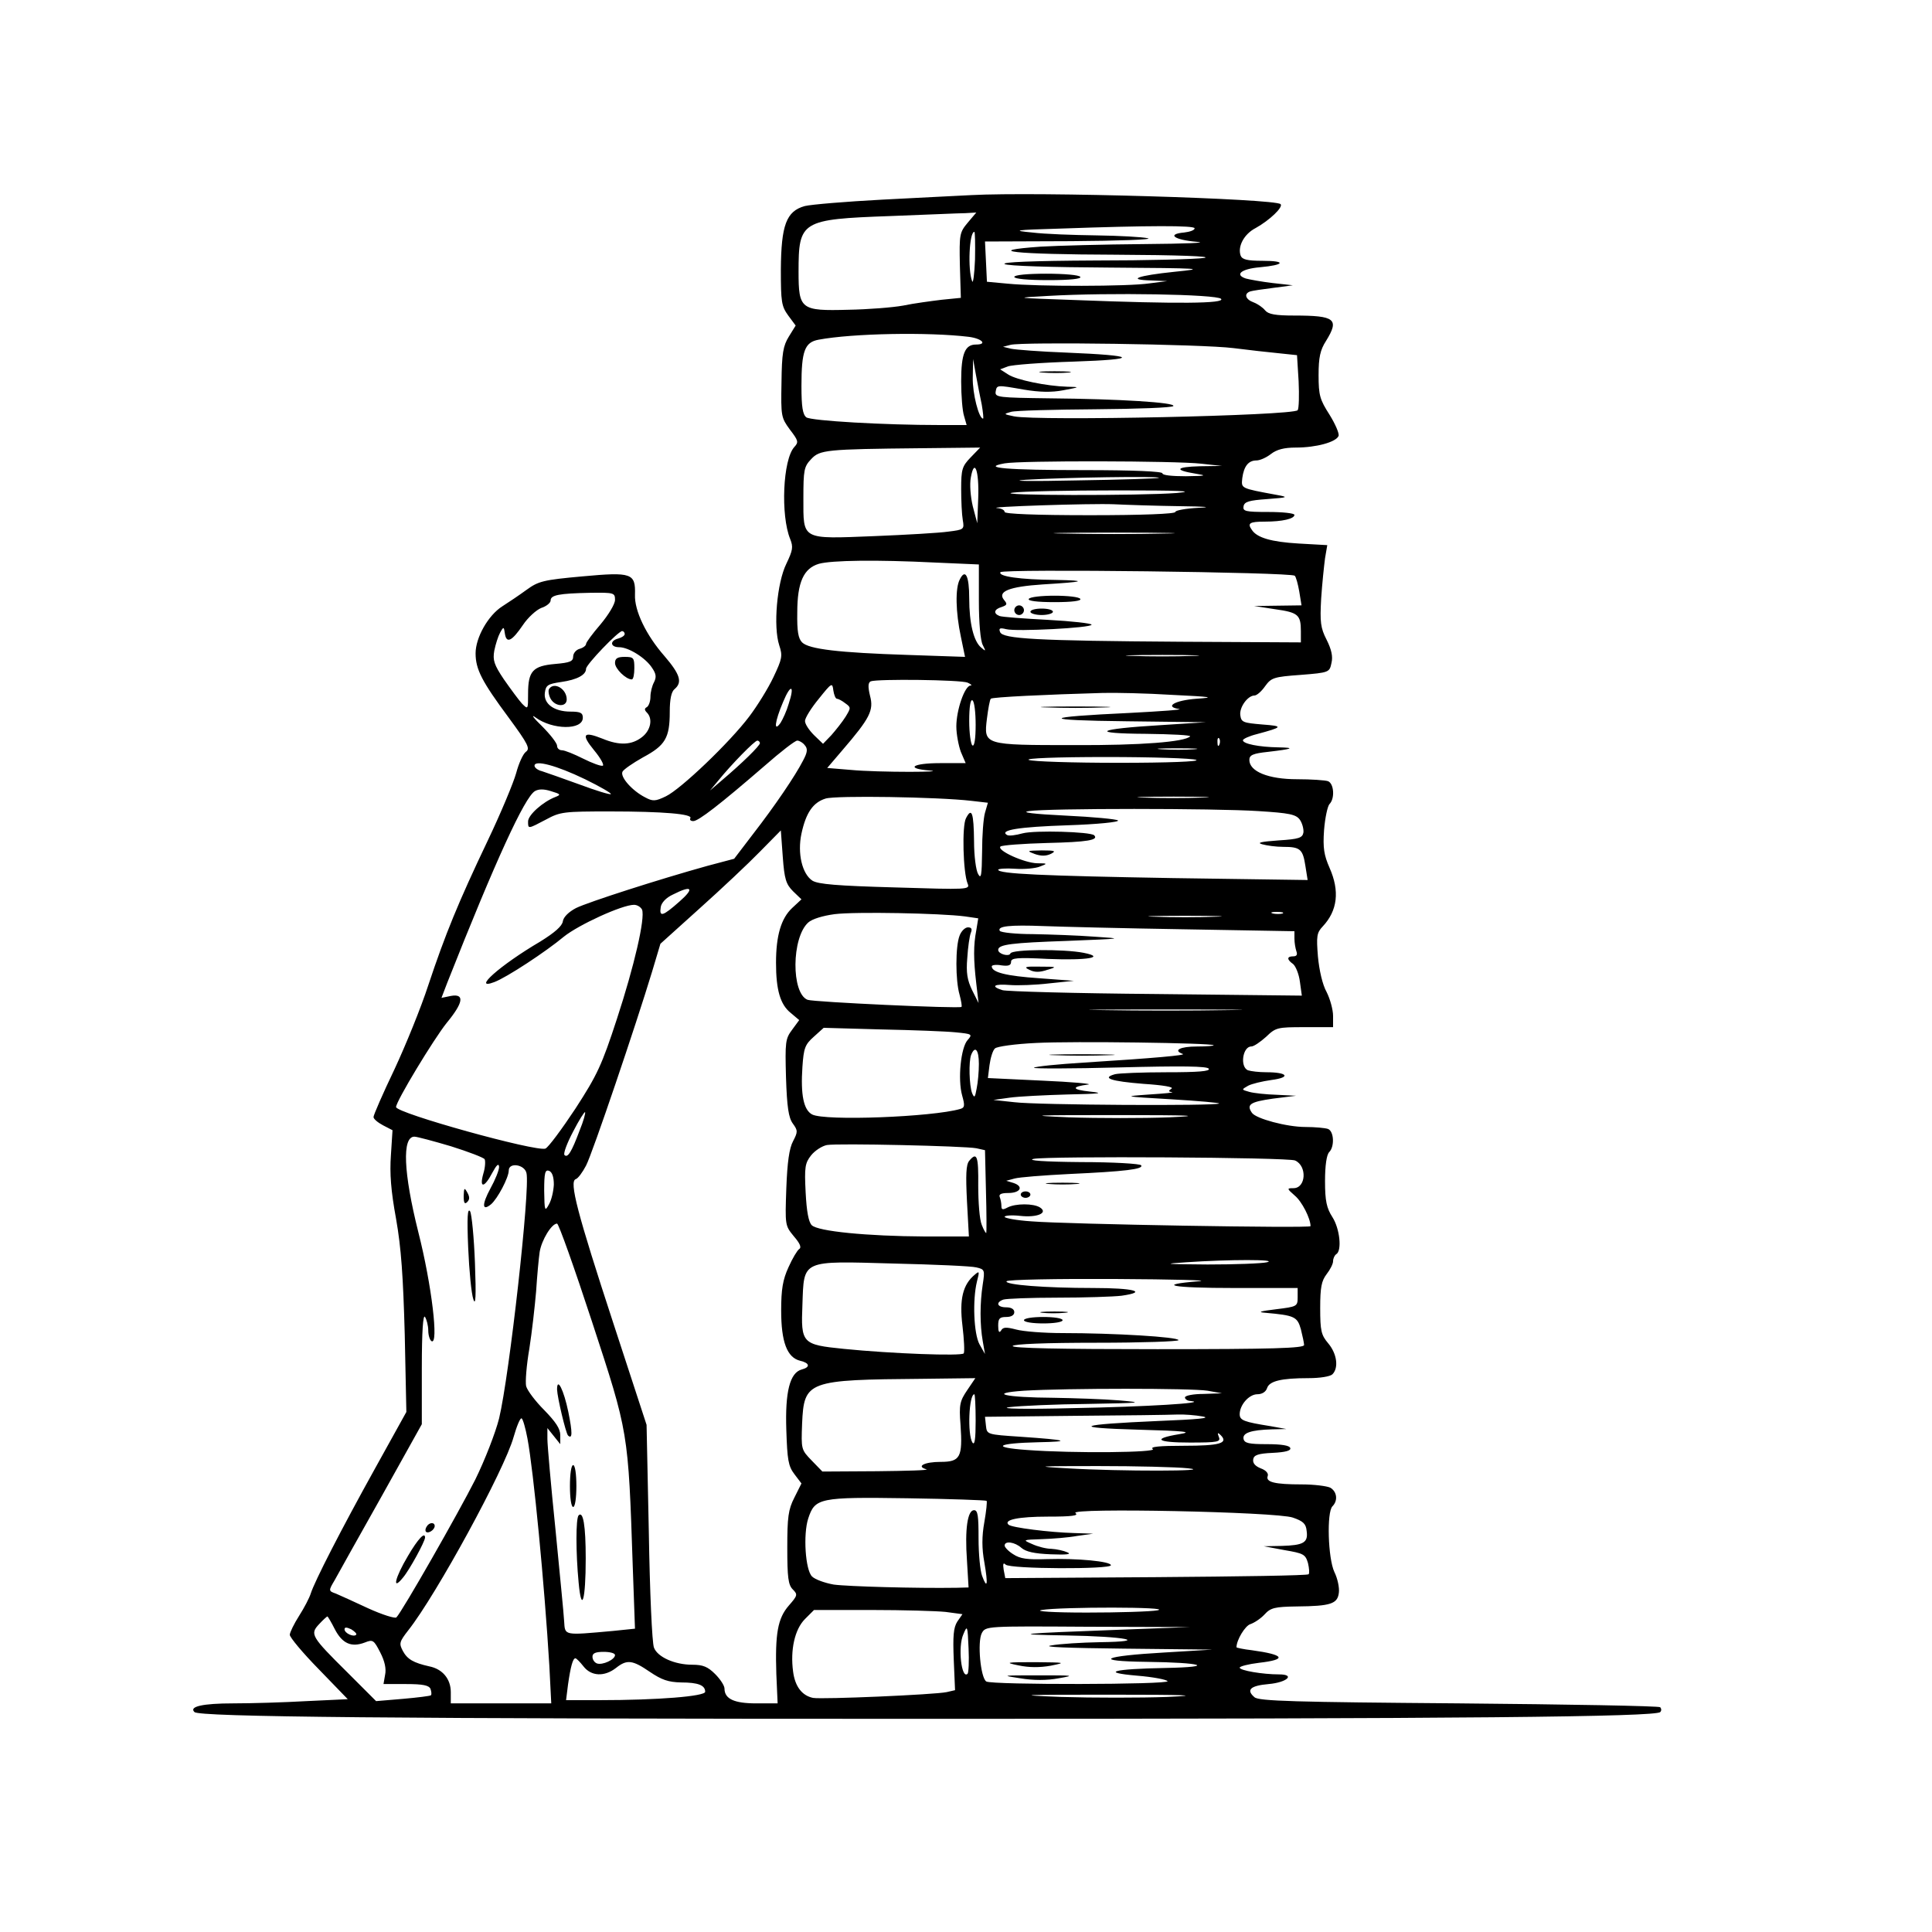 <?xml version="1.0" encoding="UTF-8" standalone="yes"?>
<svg version="1.0" xmlns="http://www.w3.org/2000/svg" width="450pt" height="450pt" viewBox="0 0 600 600" preserveAspectRatio="xMidYMid meet">
  <g transform="translate(0,600) scale(0.1,-0.1)" fill="#000000" stroke="none">
    <path d="M3015 5394 c-38 -2 -162 -8 -275 -14 -113 -6 -221 -15 -241 -20 -57
-16 -73 -59 -74 -197 0 -101 2 -114 23 -143 l23 -31 -21 -34 c-18 -29 -22 -52
-23 -143 -2 -105 -1 -109 26 -146 26 -34 28 -39 14 -54 -36 -39 -43 -213 -13
-286 10 -25 8 -35 -12 -77 -29 -59 -41 -195 -22 -253 11 -33 9 -42 -18 -99
-16 -34 -50 -89 -75 -122 -61 -81 -213 -226 -259 -248 -33 -16 -41 -16 -65 -3
-39 20 -77 62 -70 79 3 7 32 27 64 45 69 37 83 60 83 141 0 40 5 63 15 71 25
21 17 46 -31 102 -58 66 -94 142 -92 191 2 67 -10 71 -163 57 -122 -11 -137
-15 -174 -42 -22 -16 -56 -39 -75 -51 -44 -28 -83 -97 -83 -146 0 -50 20 -88
103 -200 61 -83 67 -96 53 -106 -9 -7 -22 -36 -30 -66 -8 -29 -47 -123 -88
-209 -92 -193 -132 -291 -185 -450 -22 -68 -70 -186 -105 -261 -36 -75 -65
-142 -65 -148 0 -6 13 -17 30 -26 l29 -15 -5 -78 c-4 -56 0 -110 16 -197 16
-91 22 -178 27 -360 l5 -240 -97 -175 c-106 -191 -188 -351 -200 -389 -4 -13
-20 -44 -36 -69 -16 -25 -29 -52 -29 -59 0 -8 40 -56 90 -107 l90 -93 -128 -6
c-70 -4 -172 -7 -227 -7 -96 0 -139 -10 -121 -27 15 -15 603 -21 2281 -21
1658 0 2256 6 2271 21 4 4 4 10 0 15 -4 4 -286 9 -625 12 -510 4 -621 7 -635
19 -27 23 -13 36 44 41 57 5 84 30 32 30 -50 0 -122 12 -122 21 0 4 27 11 60
15 88 10 80 25 -22 39 -27 3 -48 8 -48 9 0 23 27 67 43 72 12 4 32 17 44 30
19 21 32 24 100 25 106 1 127 8 131 43 2 15 -4 44 -14 64 -20 43 -24 186 -6
204 18 18 14 46 -7 58 -11 5 -50 10 -88 10 -84 0 -113 7 -106 26 3 8 -5 18
-22 24 -17 7 -25 16 -23 28 2 13 15 18 61 20 40 2 57 7 54 15 -2 8 -28 12 -73
12 -55 0 -69 3 -72 16 -4 19 23 28 88 30 l45 1 -50 9 c-82 13 -95 18 -95 37 0
29 29 62 55 62 14 0 26 7 30 19 7 22 44 31 129 31 35 0 67 5 74 12 20 20 14
64 -13 96 -22 26 -25 39 -25 110 0 64 4 84 20 105 11 14 20 32 20 40 0 9 5 19
10 22 18 11 11 79 -12 115 -18 28 -23 50 -23 112 0 49 5 82 13 90 17 17 15 65
-4 72 -9 3 -40 6 -70 6 -58 0 -154 26 -166 44 -18 26 -5 34 65 44 l72 9 -60 3
c-33 1 -71 5 -85 9 -25 7 -25 7 -4 19 11 6 44 14 73 18 61 8 50 24 -16 24 -23
0 -48 3 -57 6 -26 10 -17 74 10 74 8 0 28 14 46 30 30 29 35 30 119 30 l89 0
0 35 c0 19 -9 52 -20 74 -13 23 -23 68 -27 110 -5 63 -4 74 15 94 46 49 53
110 21 182 -17 39 -21 61 -17 117 3 38 11 75 17 81 17 17 14 64 -5 71 -9 3
-52 6 -96 6 -89 0 -148 24 -148 60 0 15 11 20 58 25 77 9 87 13 31 14 -59 1
-109 11 -109 22 0 4 19 13 43 19 82 22 84 25 17 30 -59 5 -65 7 -68 28 -4 25
23 62 44 62 7 0 22 13 33 29 19 26 26 29 110 35 89 7 90 8 96 37 5 20 0 42
-15 72 -19 37 -21 55 -17 128 3 46 9 102 12 125 l7 41 -89 5 c-85 5 -129 18
-145 42 -15 21 -8 26 40 26 55 0 92 9 92 21 0 5 -36 9 -81 9 -71 0 -80 2 -77
18 3 14 17 18 73 22 66 5 68 6 30 13 -114 21 -110 20 -107 52 5 37 19 55 44
55 11 0 31 9 45 20 18 14 41 20 77 20 64 0 125 17 133 36 3 7 -10 37 -28 66
-30 47 -34 60 -34 123 0 55 5 78 23 106 42 68 29 79 -99 79 -58 0 -80 4 -90
16 -7 9 -23 20 -36 25 -25 9 -31 27 -10 34 6 2 39 7 72 11 l60 8 -63 7 c-34 4
-72 11 -83 14 -36 12 -14 30 44 35 77 7 83 20 8 20 -48 0 -63 4 -68 16 -10 28
10 67 47 86 43 24 86 65 77 74 -17 17 -755 39 -962 28z m-10 -86 c-25 -30 -26
-36 -24 -132 l3 -101 -60 -6 c-32 -4 -86 -11 -119 -18 -33 -6 -110 -12 -171
-13 -147 -4 -154 1 -154 118 0 158 8 163 284 173 110 4 216 9 234 9 l34 2 -27
-32z m705 -17 c0 -6 -15 -11 -32 -13 -56 -5 -32 -23 39 -29 38 -3 -36 -6 -163
-7 -127 -1 -272 -5 -322 -8 -183 -13 -85 -24 231 -25 196 -1 304 -5 277 -10
-25 -4 -178 -8 -340 -8 -194 -1 -290 -5 -280 -11 9 -6 145 -10 325 -11 290 -2
303 -3 203 -13 -116 -12 -151 -25 -72 -27 l49 -2 -55 -7 c-66 -10 -349 -10
-440 -1 l-65 6 -3 63 -3 62 268 1 c147 1 255 5 238 9 -16 4 -88 8 -160 9 -71
1 -161 4 -200 9 -63 6 -56 8 85 12 281 10 420 10 420 1z m-682 -97 c-2 -47 -6
-77 -9 -67 -14 35 -9 153 7 153 2 0 3 -38 2 -86z m764 -122 c15 -15 -138 -16
-448 -4 -198 7 -199 7 -89 13 191 11 523 5 537 -9z m-784 -118 c41 -5 60 -24
23 -24 -34 0 -46 -28 -46 -114 0 -45 4 -93 9 -108 l8 -28 -83 0 c-172 0 -400
13 -415 24 -11 9 -15 32 -15 97 0 109 10 136 53 144 107 20 342 24 466 9z
m822 -35 c47 -6 110 -13 141 -16 l57 -6 5 -81 c2 -44 1 -85 -3 -90 -16 -17
-808 -34 -881 -19 -33 7 -33 7 -9 14 14 4 132 7 262 8 130 1 239 5 242 10 7
11 -165 22 -387 24 -155 2 -167 3 -165 20 4 22 2 22 88 7 48 -8 86 -9 122 -2
53 10 53 10 12 11 -64 2 -157 21 -183 38 l-25 16 24 9 c13 5 105 12 204 15
209 7 199 19 -23 28 -80 3 -157 9 -171 12 l-25 6 23 6 c37 10 597 2 692 -10z
m-781 -176 c4 -24 6 -43 4 -43 -13 0 -33 78 -32 127 l1 58 9 -50 c5 -27 13
-69 18 -92z m-35 -164 c-26 -27 -29 -37 -29 -97 0 -37 2 -80 5 -97 5 -29 4
-30 -45 -36 -27 -4 -131 -10 -230 -14 -228 -9 -220 -13 -220 118 0 87 2 98 24
121 27 29 45 31 340 34 l185 2 -30 -31z m716 -19 l65 -7 -69 -1 c-75 -2 -81
-12 -13 -23 37 -6 33 -7 -30 -8 -43 0 -73 3 -73 9 0 6 -88 10 -244 10 -238 0
-323 7 -246 21 49 9 531 8 610 -1z m-692 -106 l-3 -79 -14 53 c-7 30 -10 68
-6 89 11 62 26 22 23 -63z m561 62 c-2 -2 -119 -6 -259 -8 -140 -3 -210 -2
-155 2 114 7 420 12 414 6z m56 -47 c-113 -9 -578 -8 -510 1 28 4 174 7 325 7
192 0 248 -2 185 -8z m9 -41 c81 -1 103 -3 59 -5 -40 -2 -73 -8 -73 -13 0 -6
-103 -10 -265 -10 -170 0 -265 4 -265 10 0 6 -10 11 -22 12 -46 4 289 15 361
12 41 -2 133 -5 205 -6z m-51 -85 c-84 -2 -222 -2 -305 0 -84 1 -16 3 152 3
168 0 236 -2 153 -3z m-710 -90 l137 -6 0 -114 c0 -68 5 -123 12 -136 10 -20
10 -21 -5 -8 -23 19 -37 75 -37 153 0 70 -12 93 -29 59 -15 -27 -13 -103 3
-178 l13 -63 -176 6 c-217 7 -309 18 -330 39 -12 12 -16 35 -15 93 0 94 20
137 67 151 39 11 179 13 360 4z m1118 -41 c4 -4 10 -26 14 -49 l7 -43 -74 -1
-73 -1 65 -10 c71 -10 80 -17 80 -68 l0 -35 -372 2 c-450 3 -554 9 -562 30 -5
12 -1 14 19 9 32 -8 265 4 265 14 0 4 -61 11 -136 15 -76 4 -143 9 -150 12
-20 8 -17 21 7 28 17 6 18 9 7 22 -21 26 15 41 120 48 132 8 143 12 41 14
-112 1 -180 11 -172 24 7 11 903 0 914 -11z m-2111 -75 c0 -13 -20 -46 -45
-76 -25 -29 -45 -56 -45 -61 0 -5 -9 -12 -20 -15 -11 -3 -20 -14 -20 -24 0
-15 -10 -19 -56 -23 -69 -6 -84 -22 -84 -92 0 -50 0 -50 -19 -31 -10 11 -35
45 -56 75 -31 46 -35 60 -30 89 4 20 12 45 18 56 11 20 12 19 15 -3 5 -32 22
-23 56 27 16 24 42 47 57 53 16 5 29 16 29 23 0 17 25 22 123 24 74 1 77 0 77
-22z m30 -106 c0 -5 -9 -11 -20 -14 -27 -7 -25 -27 3 -27 29 0 82 -33 102 -64
13 -19 14 -29 6 -45 -6 -11 -11 -31 -11 -45 0 -14 -5 -28 -11 -32 -8 -4 -8 -9
0 -17 19 -19 12 -55 -15 -76 -32 -25 -70 -27 -123 -5 -60 24 -67 14 -26 -36
20 -24 32 -46 27 -48 -6 -2 -33 8 -61 22 -28 14 -57 26 -66 26 -8 0 -15 6 -15
14 0 8 -21 35 -47 61 -27 26 -35 38 -20 27 53 -39 147 -40 147 -1 0 15 -7 19
-38 19 -51 0 -84 24 -80 58 3 24 9 28 51 34 49 7 77 22 77 41 0 13 100 117
112 117 4 0 8 -4 8 -9z m1763 -68 c-51 -2 -135 -2 -185 0 -51 1 -10 3 92 3
102 0 143 -2 93 -3z m-698 -83 c11 -5 15 -9 9 -9 -18 -1 -44 -76 -44 -127 0
-24 7 -60 14 -79 l15 -35 -80 0 c-86 0 -109 -17 -31 -23 26 -2 -2 -4 -63 -4
-60 0 -143 2 -183 6 l-73 6 47 55 c86 100 98 124 86 169 -7 29 -6 41 2 45 20
8 280 5 301 -4z m-406 -50 c4 0 16 -6 26 -14 18 -13 18 -14 1 -42 -10 -16 -30
-41 -44 -57 l-26 -27 -28 27 c-15 15 -28 34 -28 44 0 9 19 40 43 69 40 50 42
51 45 26 2 -14 7 -26 11 -26z m-150 -17 c-6 -21 -18 -47 -25 -58 -22 -31 -18
4 8 65 24 58 37 53 17 -7z m1191 29 c125 -6 135 -8 76 -12 -68 -5 -101 -25
-54 -32 13 -2 -56 -7 -152 -12 -280 -13 -284 -23 -10 -26 l245 -3 -140 -9
c-201 -12 -224 -26 -46 -27 79 -1 141 -4 137 -8 -17 -17 -151 -28 -361 -27
-280 0 -280 0 -270 82 4 32 9 59 12 62 4 5 171 13 348 18 39 1 135 -1 215 -6z
m-610 -93 c0 -44 -4 -68 -10 -64 -5 3 -10 38 -10 76 0 44 4 68 10 64 6 -3 10
-38 10 -76z m757 -61 c-3 -8 -6 -5 -6 6 -1 11 2 17 5 13 3 -3 4 -12 1 -19z
m-1427 4 c0 -8 -55 -62 -120 -117 l-35 -30 25 30 c43 53 114 125 122 125 4 0
8 -4 8 -8z m139 -6 c10 -11 9 -22 -5 -48 -24 -47 -87 -140 -156 -229 l-58 -76
-83 -22 c-151 -42 -369 -112 -408 -131 -23 -12 -39 -28 -41 -41 -2 -15 -25
-35 -70 -63 -126 -74 -214 -153 -143 -126 38 14 161 95 216 141 46 37 181 99
218 99 10 0 21 -7 25 -15 10 -27 -24 -174 -78 -339 -47 -144 -61 -174 -129
-279 -43 -65 -84 -120 -93 -124 -28 -11 -464 110 -464 129 0 18 117 211 157
261 52 63 57 92 13 84 l-29 -6 18 47 c151 382 240 575 272 595 12 7 28 7 50 0
30 -9 32 -11 14 -18 -39 -15 -85 -56 -85 -76 0 -24 -1 -24 56 6 44 24 56 25
198 25 166 0 258 -8 250 -21 -3 -5 1 -9 9 -9 16 0 82 51 222 172 49 43 94 78
101 78 6 0 17 -6 23 -14z m1209 -13 c-26 -2 -71 -2 -100 0 -29 2 -8 3 47 3 55
0 79 -1 53 -3z m7 -33 c12 -5 -86 -9 -240 -9 -143 0 -269 4 -280 9 -12 5 86 9
240 9 143 0 269 -4 280 -9z m-1898 -60 c47 -23 83 -44 80 -46 -2 -3 -47 11
-98 30 -52 19 -104 37 -116 41 -13 3 -23 11 -23 17 0 19 68 1 157 -42z m1199
-67 l52 -6 -9 -31 c-5 -17 -9 -71 -9 -121 -1 -74 -3 -86 -12 -70 -7 11 -13 57
-13 102 -1 89 -7 107 -25 72 -13 -24 -9 -169 5 -203 8 -19 2 -19 -225 -12
-181 5 -239 10 -257 21 -32 21 -47 85 -34 146 14 65 36 97 75 109 31 10 349 5
452 -7z m716 10 c-51 -2 -132 -2 -180 0 -48 1 -6 3 93 3 99 0 138 -2 87 -3z
m177 -42 c95 -6 116 -10 128 -27 7 -10 12 -28 11 -39 -3 -17 -13 -21 -78 -25
-54 -4 -68 -7 -50 -12 14 -4 43 -8 65 -8 53 0 61 -7 69 -59 l7 -44 -419 6
c-404 7 -542 13 -542 26 0 3 24 5 52 3 29 -2 64 1 78 7 24 9 24 10 -9 10 -40
1 -126 40 -114 52 4 4 70 9 145 11 125 3 161 9 146 24 -12 11 -184 16 -222 6
-22 -6 -43 -9 -49 -5 -24 15 37 25 189 30 91 3 161 10 156 15 -4 4 -77 11
-162 15 -102 5 -141 10 -115 14 57 9 578 9 714 0z m-1446 -249 l26 -25 -29
-27 c-34 -32 -50 -85 -50 -170 0 -84 13 -130 46 -156 l26 -22 -22 -30 c-21
-28 -22 -38 -19 -148 3 -92 8 -125 21 -143 16 -22 16 -26 1 -55 -12 -22 -18
-66 -21 -146 -4 -115 -4 -116 23 -149 19 -22 25 -35 17 -40 -6 -4 -21 -29 -33
-56 -18 -39 -23 -69 -23 -135 0 -97 18 -146 59 -156 30 -7 32 -20 5 -27 -37
-10 -52 -69 -48 -188 3 -92 6 -112 25 -137 l22 -29 -22 -44 c-19 -37 -22 -61
-22 -156 0 -92 3 -115 17 -129 16 -16 15 -19 -12 -50 -35 -40 -43 -88 -39
-213 l4 -91 -67 0 c-68 0 -98 14 -98 46 0 9 -13 29 -29 45 -23 23 -38 29 -71
29 -55 0 -108 24 -119 53 -6 14 -13 175 -16 358 l-7 334 -103 315 c-112 342
-138 441 -117 448 7 2 21 21 32 42 20 38 155 437 205 602 l26 87 122 110 c67
60 151 139 187 176 l65 66 6 -82 c5 -69 10 -85 32 -107z m-353 -32 c-52 -46
-63 -49 -58 -17 2 13 16 29 38 39 59 30 68 20 20 -22z m887 -46 l41 -6 -6 -37
c-9 -46 -9 -90 0 -166 l7 -60 -20 40 c-15 31 -19 54 -15 100 2 33 7 68 11 78
5 12 2 17 -9 17 -9 0 -21 -12 -26 -26 -13 -33 -13 -139 0 -183 5 -19 8 -36 6
-38 -6 -6 -460 15 -478 22 -51 20 -50 193 2 240 12 11 45 21 82 26 64 8 328 3
405 -7z m986 9 c-7 -2 -21 -2 -30 0 -10 3 -4 5 12 5 17 0 24 -2 18 -5z m-210
-10 c-51 -2 -135 -2 -185 0 -51 1 -10 3 92 3 102 0 143 -2 93 -3z m-95 -39
l342 -6 0 -23 c0 -13 3 -30 6 -39 4 -11 1 -16 -10 -16 -20 0 -20 -10 0 -24 8
-7 18 -31 21 -55 l6 -43 -454 5 c-250 2 -464 8 -476 12 -38 12 -26 20 23 16
25 -2 80 0 122 5 l77 8 -108 8 c-101 7 -147 18 -147 37 0 4 14 6 30 3 22 -3
30 0 30 11 0 12 18 14 114 9 123 -5 182 5 111 19 -61 12 -223 11 -227 -2 -4
-11 -38 -2 -38 11 0 17 41 22 215 28 174 7 177 7 85 13 -52 4 -139 7 -192 8
-53 0 -99 5 -103 10 -9 15 32 19 135 15 52 -2 249 -7 438 -10z m135 -251
c-106 -2 -280 -2 -385 0 -106 1 -20 2 192 2 212 0 298 -1 193 -2z m-845 -69
c51 -5 53 -6 37 -24 -21 -23 -31 -122 -17 -172 9 -32 8 -38 -6 -42 -86 -25
-421 -38 -460 -17 -26 14 -36 60 -30 148 4 58 8 69 35 93 l31 28 178 -5 c99
-2 203 -6 232 -9z m801 -40 c2 -2 -21 -4 -52 -4 -52 0 -75 -12 -44 -23 14 -4
-86 -13 -307 -27 -81 -5 -151 -12 -155 -16 -3 -3 116 -3 265 1 195 5 273 4
278 -4 5 -8 -33 -11 -131 -11 -76 0 -148 -3 -160 -6 -44 -12 -12 -22 88 -30
62 -4 96 -10 87 -15 -10 -7 -10 -9 2 -11 8 -1 -23 -4 -70 -7 -84 -6 -84 -6 68
-15 84 -5 151 -11 148 -13 -8 -8 -565 -5 -636 4 l-65 7 50 7 c28 4 109 8 180
10 102 2 117 4 70 9 -57 6 -59 15 -5 22 14 2 -51 8 -144 12 l-168 8 5 40 c3
22 10 46 17 52 6 6 63 14 128 17 114 6 543 0 551 -7z m-729 -58 c0 -24 -3 -58
-7 -77 -5 -28 -7 -30 -14 -14 -9 24 -11 98 -3 119 12 30 24 16 24 -28z m-1240
-207 c-25 -67 -37 -86 -47 -76 -4 5 8 37 27 73 18 35 35 62 37 60 2 -2 -5 -28
-17 -57z m1830 41 c-80 -3 -219 -3 -310 0 -138 6 -114 7 145 7 238 0 276 -2
165 -7z m-2229 -90 c54 -17 101 -35 104 -40 3 -5 2 -26 -4 -45 -13 -46 3 -45
28 3 13 24 20 31 21 18 0 -10 -12 -40 -27 -67 -27 -50 -26 -72 2 -49 20 17 55
83 55 105 0 26 49 19 55 -8 12 -48 -53 -629 -85 -762 -11 -44 -44 -129 -74
-190 -52 -103 -227 -410 -245 -428 -4 -4 -43 8 -87 28 -43 20 -89 41 -101 46
-23 8 -23 9 -4 41 10 18 75 135 145 259 l126 226 0 174 c0 116 4 169 10 159 5
-8 10 -27 10 -42 0 -15 5 -30 10 -33 23 -14 1 174 -41 339 -46 184 -51 296
-12 296 8 0 60 -14 114 -30z m1631 -6 l27 -6 3 -127 c2 -69 2 -128 1 -130 -1
-2 -8 9 -14 25 -7 16 -11 71 -11 122 1 92 -4 106 -28 77 -10 -12 -11 -44 -7
-125 l6 -110 -137 0 c-180 1 -332 16 -351 35 -10 10 -16 43 -19 102 -4 78 -2
91 17 115 12 15 34 29 49 32 34 6 428 -3 464 -10z m990 -38 c38 -17 34 -86 -5
-86 -21 0 -21 -1 4 -23 22 -18 49 -71 49 -95 0 -7 -758 6 -867 15 -46 3 -83
10 -83 14 0 4 21 6 48 3 53 -6 88 9 62 26 -20 13 -76 13 -101 0 -15 -8 -19 -7
-19 4 0 8 -2 20 -5 28 -4 9 4 13 26 13 38 0 49 20 17 31 l-23 7 26 7 c14 4 90
10 170 14 173 8 231 15 223 27 -3 5 -87 10 -187 10 -116 1 -169 5 -147 10 43
9 788 5 812 -5z m-2302 -75 c-1 -20 -7 -47 -15 -61 -13 -24 -14 -21 -15 42 0
56 3 66 15 62 10 -4 15 -19 15 -43z m119 -427 c113 -345 112 -338 126 -756 l7
-196 -68 -7 c-155 -14 -149 -15 -152 30 -1 22 -14 151 -27 286 -14 136 -25
262 -25 280 l0 34 20 -25 20 -25 0 28 c0 20 -14 41 -50 78 -27 27 -52 60 -56
74 -3 13 1 65 10 117 8 51 17 131 21 178 3 47 8 102 11 122 6 37 37 88 54 88
5 0 54 -138 109 -306z m2096 186 c-16 -4 -100 -7 -185 -7 -134 1 -143 2 -65 7
133 9 286 9 250 0z m-903 -16 c26 -6 27 -8 20 -53 -9 -58 -9 -125 0 -176 l7
-40 -17 30 c-18 33 -22 138 -8 195 8 31 8 34 -6 22 -38 -31 -49 -77 -39 -159
5 -42 7 -81 4 -86 -6 -9 -224 -1 -373 14 -129 13 -133 17 -128 137 5 141 -5
136 283 128 127 -3 242 -8 257 -12z m691 -43 c-136 -11 -85 -21 110 -21 l197
0 0 -29 c0 -28 -2 -29 -67 -37 -50 -6 -59 -9 -33 -11 90 -8 99 -12 110 -51 5
-20 10 -43 10 -49 0 -10 -98 -13 -456 -13 -301 0 -453 3 -449 10 4 6 102 10
261 10 140 0 254 4 254 8 0 10 -200 22 -360 22 -58 0 -122 5 -144 11 -31 8
-41 8 -47 -3 -6 -9 -9 -4 -9 15 0 22 4 27 25 27 16 0 25 6 25 15 0 9 -9 15
-25 15 -28 0 -34 15 -9 24 9 3 84 6 168 6 84 0 174 3 199 6 84 12 38 24 -87
24 -151 0 -277 10 -270 21 3 5 155 8 337 7 183 -1 300 -4 260 -7z m-719 -338
c-23 -34 -26 -45 -21 -108 7 -101 -1 -115 -62 -115 -50 0 -77 -14 -44 -23 10
-3 -59 -5 -153 -6 l-170 -1 -33 34 c-33 34 -33 35 -30 115 6 133 16 136 376
139 l162 2 -25 -37z m746 -2 l45 -8 -57 -2 c-32 0 -58 -5 -58 -11 0 -5 8 -11
18 -11 59 -6 -142 -18 -363 -22 -154 -4 -236 -2 -200 3 33 4 143 9 245 10 166
3 176 4 95 11 -49 4 -140 7 -201 8 -154 1 -209 14 -94 22 133 8 520 8 570 0z
m-720 -93 c0 -57 -3 -78 -10 -68 -16 25 -11 150 6 150 2 0 4 -37 4 -82z m705
13 c28 -5 -13 -9 -138 -14 -252 -11 -276 -21 -62 -27 149 -4 171 -7 127 -14
-85 -14 -70 -26 33 -26 88 0 97 2 90 18 -5 13 -3 14 6 5 25 -25 -3 -33 -114
-33 -76 0 -107 -3 -97 -10 18 -11 -245 -14 -391 -3 -113 8 -94 21 36 24 105 2
91 7 -55 17 -105 7 -105 7 -108 34 l-3 28 278 3 c153 1 296 3 318 4 22 1 58
-2 80 -6z m-2097 -68 c19 -101 53 -455 68 -705 l6 -118 -156 0 -156 0 0 35 c0
41 -26 72 -67 80 -49 11 -68 22 -82 48 -12 23 -11 28 17 64 87 110 299 499
327 600 10 35 21 61 25 58 4 -2 12 -30 18 -62z m2052 -93 c87 -9 -208 -10
-375 0 -107 6 -97 7 95 7 118 0 244 -3 280 -7z m-626 -101 c2 -2 -1 -32 -7
-66 -8 -44 -8 -82 0 -125 12 -70 9 -85 -7 -42 -6 16 -11 68 -11 116 0 70 -2
88 -14 88 -20 0 -29 -58 -22 -156 l5 -84 -37 -1 c-124 -2 -339 4 -382 10 -28
5 -58 16 -67 25 -21 20 -28 131 -12 180 21 64 34 67 308 63 133 -2 244 -6 246
-8z m951 -52 c32 -11 41 -19 43 -42 5 -36 -10 -44 -78 -46 l-55 -1 64 -12 c59
-10 65 -13 73 -40 4 -17 5 -32 2 -35 -3 -4 -216 -7 -474 -9 l-468 -3 -5 26
c-3 19 -1 23 6 16 14 -14 327 -15 327 -2 0 12 -104 22 -200 19 -59 -2 -82 1
-103 15 -15 9 -27 22 -27 27 0 16 32 11 52 -7 14 -12 40 -18 91 -20 50 -2 66
0 52 6 -11 5 -33 10 -50 11 -16 0 -43 7 -60 15 -30 13 -29 13 30 15 33 1 83 5
110 10 l50 7 -60 2 c-75 2 -194 17 -203 26 -16 15 30 25 123 25 74 0 96 3 85
11 -24 17 624 4 675 -14z m-420 -288 c-22 -4 -121 -7 -220 -7 -106 0 -163 4
-140 8 58 10 410 10 360 -1z m-658 -5 l52 -7 -16 -23 c-12 -19 -14 -45 -11
-119 l4 -94 -26 -6 c-37 -8 -386 -23 -415 -18 -34 7 -56 35 -62 82 -9 67 5
131 37 163 l28 28 179 0 c98 0 201 -3 230 -6z m-1897 -54 c23 -44 51 -57 93
-41 25 10 28 8 48 -31 14 -27 19 -51 15 -69 l-5 -29 70 0 c53 0 71 -4 76 -15
3 -9 4 -18 1 -20 -2 -2 -41 -7 -87 -11 l-83 -7 -89 89 c-113 112 -117 119 -88
150 12 13 24 24 26 24 1 0 12 -18 23 -40z m66 -17 c-8 -8 -36 5 -36 17 0 7 6
7 21 0 11 -7 18 -14 15 -17z m1899 -121 c-19 -19 -31 84 -13 123 12 29 13 27
16 -44 2 -40 0 -76 -3 -79z m480 137 c-327 -12 -352 -15 -175 -18 187 -3 265
-19 105 -21 -55 -1 -122 -5 -150 -10 -32 -5 48 -8 225 -10 l275 -3 -149 -9
c-193 -11 -224 -27 -56 -29 174 -2 219 -16 60 -19 -164 -3 -205 -14 -88 -24
49 -4 90 -12 94 -17 7 -11 -546 -12 -563 -1 -18 12 -28 123 -14 150 12 22 13
22 329 20 l317 -1 -210 -8z m-1575 -79 c0 -14 -39 -32 -56 -26 -8 3 -14 12
-14 21 0 11 10 15 35 15 19 0 35 -4 35 -10z m-98 -35 c24 -31 65 -33 101 -5
34 27 51 25 105 -12 37 -25 57 -32 97 -33 54 0 75 -9 75 -29 0 -14 -146 -26
-329 -26 l-103 0 6 48 c8 56 15 82 23 82 3 0 14 -11 25 -25z m1813 -95 c-82
-3 -231 -3 -330 0 -150 6 -126 7 150 7 244 0 291 -2 180 -7z"/>
    <path d="M3150 5140 c0 -6 42 -10 106 -10 67 0 103 4 99 10 -3 6 -50 10 -106
10 -59 0 -99 -4 -99 -10z"/>
    <path d="M3238 4843 c23 -2 59 -2 80 0 20 2 1 4 -43 4 -44 0 -61 -2 -37 -4z"/>
    <path d="M3195 4140 c-4 -6 25 -10 80 -10 55 0 84 4 80 10 -3 6 -39 10 -80 10
-41 0 -77 -4 -80 -10z"/>
    <path d="M3150 4105 c0 -8 7 -15 15 -15 8 0 15 7 15 15 0 8 -7 15 -15 15 -8 0
-15 -7 -15 -15z"/>
    <path d="M3200 4100 c0 -5 16 -10 35 -10 19 0 35 5 35 10 0 6 -16 10 -35 10
-19 0 -35 -4 -35 -10z"/>
    <path d="M1910 3941 c0 -18 34 -51 52 -51 5 0 8 16 8 35 0 32 -2 35 -30 35
-23 0 -30 -5 -30 -19z"/>
    <path d="M1705 3860 c-3 -5 -1 -19 5 -30 14 -25 50 -27 50 -2 0 33 -40 56 -55
32z"/>
    <path d="M3253 3803 c48 -2 126 -2 175 0 48 1 8 3 -88 3 -96 0 -136 -2 -87 -3z"/>
    <path d="M3213 3348 c20 -7 35 -7 50 0 18 9 14 11 -28 11 -46 -1 -48 -1 -22
-11z"/>
    <path d="M3197 2988 c16 -8 32 -8 55 0 32 9 31 10 -22 10 -46 1 -52 -1 -33
-10z"/>
    <path d="M3278 2723 c45 -2 119 -2 165 0 45 1 8 3 -83 3 -91 0 -128 -2 -82 -3z"/>
    <path d="M1440 2286 c0 -22 3 -27 11 -19 8 8 8 16 0 30 -9 16 -10 14 -11 -11z"/>
    <path d="M1454 2125 c3 -71 10 -143 16 -160 7 -22 9 7 5 113 -3 79 -10 151
-15 160 -8 12 -10 -18 -6 -113z"/>
    <path d="M1325 1259 c-4 -6 -5 -13 -2 -16 7 -7 27 6 27 18 0 12 -17 12 -25 -2z"/>
    <path d="M1267 1168 c-41 -69 -50 -110 -16 -68 20 23 69 113 69 125 0 19 -22
-4 -53 -57z"/>
    <path d="M3258 2323 c23 -2 61 -2 85 0 23 2 4 4 -43 4 -47 0 -66 -2 -42 -4z"/>
    <path d="M3170 2290 c0 -5 7 -10 15 -10 8 0 15 5 15 10 0 6 -7 10 -15 10 -8 0
-15 -4 -15 -10z"/>
    <path d="M1730 1685 c1 -26 27 -135 34 -143 14 -13 14 9 1 73 -14 68 -35 110
-35 70z"/>
    <path d="M1770 1385 c0 -37 4 -65 10 -65 6 0 10 28 10 65 0 37 -4 65 -10 65
-6 0 -10 -28 -10 -65z"/>
    <path d="M1797 1294 c-9 -9 -9 -116 0 -209 9 -98 22 -56 22 75 0 103 -8 148
-22 134z"/>
    <path d="M3237 1923 c18 -2 50 -2 70 0 21 2 7 4 -32 4 -38 0 -55 -2 -38 -4z"/>
    <path d="M3180 1900 c0 -6 27 -10 60 -10 33 0 60 4 60 10 0 6 -27 10 -60 10
-33 0 -60 -4 -60 -10z"/>
    <path d="M3163 828 c33 -7 66 -7 100 -1 49 10 46 10 -48 11 -92 0 -96 -1 -52
-10z"/>
    <path d="M3168 788 c41 -7 84 -7 120 0 52 9 47 9 -63 9 -115 0 -117 0 -57 -9z"/>
  </g>
</svg>